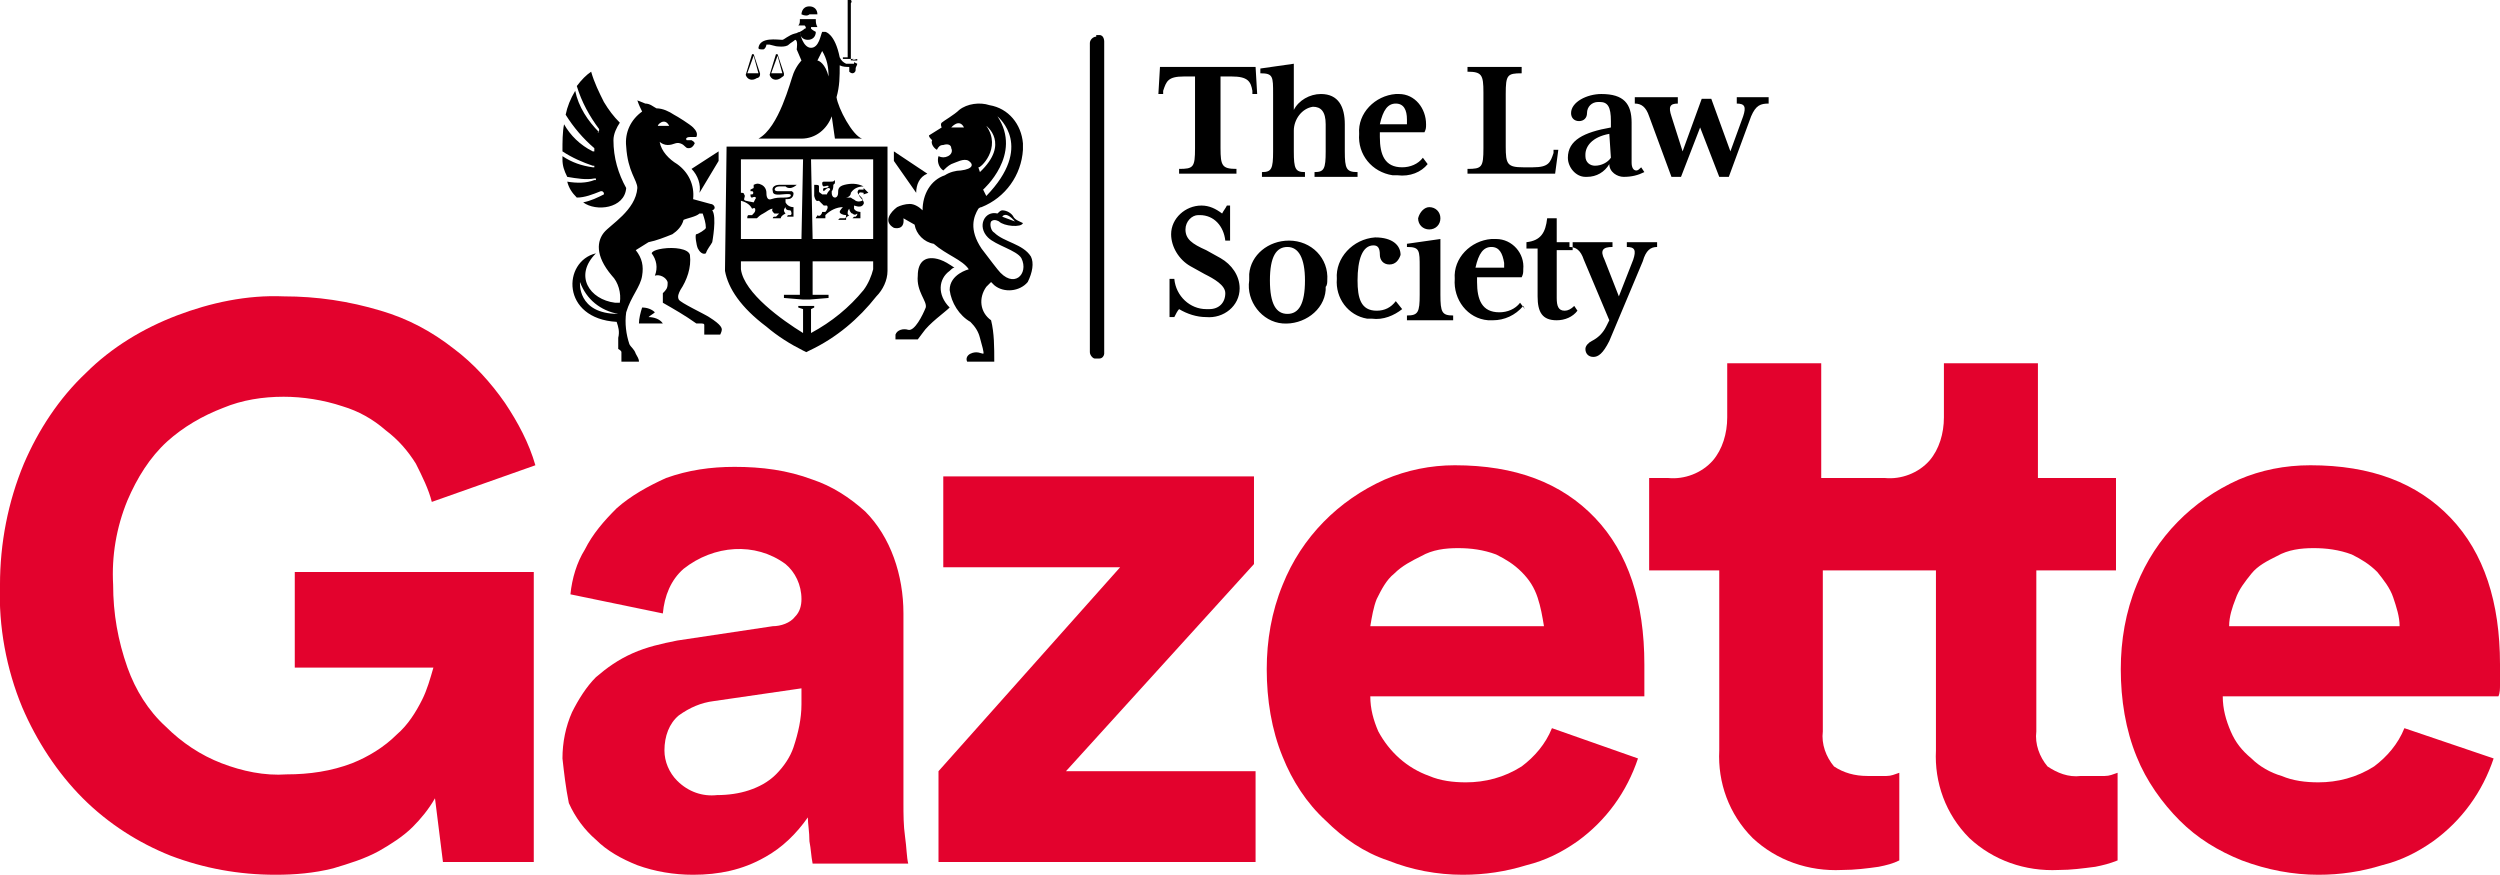 <?xml version="1.0" encoding="utf-8"?>
<!-- Generator: Adobe Illustrator 26.0.2, SVG Export Plug-In . SVG Version: 6.00 Build 0)  -->
<svg version="1.1" id="video-carousel-right-hover" xmlns="http://www.w3.org/2000/svg" xmlns:xlink="http://www.w3.org/1999/xlink"
	 x="0px" y="0px" viewBox="0 0 156.9 54.9" style="enable-background:new 0 0 156.9 54.9;" xml:space="preserve">
<style type="text/css">
	.st0{fill:#E3022D;}
	.st1{fill-rule:evenodd;clip-rule:evenodd;fill:#E3022D;}
	.st2{fill-rule:evenodd;clip-rule:evenodd;}
</style>
<path class="st0" d="M27.8,54.1l-0.5-4c-0.4,0.7-0.9,1.3-1.4,1.8c-0.6,0.6-1.4,1.1-2.1,1.5c-0.9,0.5-1.9,0.8-2.9,1.1
	c-1.2,0.3-2.4,0.4-3.6,0.4c-2.3,0-4.5-0.4-6.6-1.2c-2-0.8-3.9-2-5.5-3.6s-2.9-3.6-3.8-5.7c-1-2.4-1.5-5.1-1.4-7.7
	c0-2.6,0.5-5.2,1.5-7.6C2.4,27,3.7,25,5.4,23.4c1.6-1.6,3.6-2.8,5.7-3.6c2.1-0.8,4.4-1.3,6.7-1.2c2.1,0,4.1,0.3,6.1,0.9
	c1.7,0.5,3.2,1.3,4.6,2.4c1.2,0.9,2.3,2.1,3.2,3.4c0.8,1.2,1.5,2.5,1.9,3.9l-6.5,2.3c-0.2-0.8-0.6-1.6-1-2.4
	c-0.5-0.8-1.1-1.5-1.9-2.1c-0.8-0.7-1.7-1.2-2.7-1.5c-1.2-0.4-2.5-0.6-3.7-0.6c-1.3,0-2.6,0.2-3.8,0.7c-1.3,0.5-2.5,1.2-3.5,2.1
	c-1.1,1-1.9,2.3-2.5,3.7c-0.7,1.7-1,3.5-0.9,5.3c0,1.8,0.3,3.5,0.9,5.2c0.5,1.4,1.3,2.7,2.4,3.7c1,1,2.2,1.8,3.5,2.3
	s2.7,0.8,4.1,0.7c1.4,0,2.8-0.2,4.1-0.7c1-0.4,2-1,2.8-1.8c0.7-0.6,1.2-1.4,1.6-2.2c0.3-0.6,0.5-1.3,0.7-2h-8.7v-6h15v18.2
	C33.5,54.1,27.8,54.1,27.8,54.1z"/>
<path class="st1" d="M35.3,47.6c0-1,0.2-2,0.6-2.9c0.4-0.8,0.9-1.6,1.5-2.2c0.7-0.6,1.4-1.1,2.3-1.5c0.9-0.4,1.8-0.6,2.8-0.8l6-0.9
	c0.5,0,1.1-0.2,1.4-0.6c0.3-0.3,0.4-0.7,0.4-1.1c0-0.9-0.4-1.7-1-2.2c-1.9-1.4-4.5-1.2-6.4,0.3c-0.8,0.7-1.2,1.7-1.3,2.8l-5.8-1.2
	c0.1-1,0.4-2,0.9-2.8c0.5-1,1.2-1.8,2-2.6c0.9-0.8,2-1.4,3.1-1.9c1.4-0.5,2.8-0.7,4.3-0.7c1.7,0,3.3,0.2,4.9,0.8
	c1.2,0.4,2.3,1.1,3.3,2c0.8,0.8,1.4,1.8,1.8,2.9c0.4,1.1,0.6,2.3,0.6,3.5v11.9c0,0.7,0,1.4,0.1,2.1s0.1,1.3,0.2,1.7h-6
	c-0.1-0.5-0.1-0.9-0.2-1.4c0-0.6-0.1-1.1-0.1-1.5c-0.7,1-1.6,1.9-2.7,2.5c-1.4,0.8-2.9,1.1-4.5,1.1c-1.2,0-2.4-0.2-3.5-0.6
	c-1-0.4-1.9-0.9-2.6-1.6c-0.7-0.6-1.3-1.4-1.7-2.3C35.5,49.4,35.4,48.5,35.3,47.6z M45,49.9c0.7,0,1.4-0.1,2-0.3s1.2-0.5,1.7-1
	s0.9-1.1,1.1-1.7c0.3-0.9,0.5-1.8,0.5-2.7v-1L44.8,44c-0.8,0.1-1.5,0.4-2.2,0.9c-0.6,0.5-0.9,1.3-0.9,2.2c0,0.7,0.3,1.4,0.8,1.9
	C43.2,49.7,44.1,50,45,49.9z"/>
<path class="st0" d="M58.9,54.1v-5.7l11.4-12.8H59.2v-5.7h19.5v5.5l-11.8,13h11.9v5.7H58.9z"/>
<path class="st1" d="M102.8,47.6c-0.7,2.1-2,3.9-3.8,5.2c-1,0.7-2,1.2-3.2,1.5c-1.3,0.4-2.6,0.6-4,0.6c-1.6,0-3.2-0.3-4.7-0.9
	c-1.5-0.5-2.8-1.4-3.9-2.5c-1.2-1.1-2.1-2.5-2.7-4c-0.7-1.7-1-3.6-1-5.5c0-1.8,0.3-3.6,1-5.3c1.2-3,3.5-5.3,6.4-6.6
	c1.4-0.6,2.9-0.9,4.4-0.9c3.8,0,6.7,1.1,8.8,3.3c2.1,2.2,3.1,5.3,3.1,9.2v2H86c0,0.8,0.2,1.5,0.5,2.2c0.7,1.3,1.8,2.3,3.2,2.8
	c0.7,0.3,1.5,0.4,2.3,0.4c1.2,0,2.4-0.3,3.5-1c0.8-0.6,1.5-1.4,1.9-2.4C97.4,45.7,102.8,47.6,102.8,47.6z M96.9,39.3
	c-0.1-0.6-0.2-1.2-0.4-1.8c-0.2-0.6-0.5-1.1-1-1.6s-1-0.8-1.6-1.1c-0.8-0.3-1.6-0.4-2.4-0.4s-1.6,0.1-2.3,0.5
	c-0.6,0.3-1.2,0.6-1.7,1.1c-0.5,0.4-0.8,1-1.1,1.6c-0.2,0.5-0.3,1.1-0.4,1.7H96.9z"/>
<path class="st0" d="M132.8,35.8V30h-4.9v-7.2H122v3.4c0,1-0.3,2-0.9,2.7c-0.7,0.8-1.8,1.2-2.8,1.1h-4v-7.2h-5.9v3.4
	c0,1-0.3,2-0.9,2.7c-0.7,0.8-1.8,1.2-2.8,1.1h-1.2v5.8h4.4v11.3c-0.1,2,0.6,4,2.1,5.5c1.5,1.4,3.5,2.1,5.6,2c0.8,0,1.6-0.1,2.3-0.2
	c0.5-0.1,0.9-0.2,1.3-0.4v-5.5c-0.3,0.1-0.5,0.2-0.8,0.2h-1.2c-0.8,0-1.5-0.2-2.1-0.6c-0.5-0.6-0.8-1.4-0.7-2.2V35.8h7.1v11.3
	c-0.1,2,0.6,4,2.1,5.5c1.5,1.4,3.5,2.1,5.6,2c0.8,0,1.5-0.1,2.3-0.2c0.5-0.1,0.9-0.2,1.4-0.4v-5.5c-0.3,0.1-0.5,0.2-0.8,0.2h-1.5
	c-0.8,0.1-1.5-0.2-2.1-0.6c-0.5-0.6-0.8-1.4-0.7-2.2V35.8H132.8z"/>
<path class="st1" d="M156.5,47.6c-0.7,2.1-2,3.9-3.8,5.2c-1,0.7-2,1.2-3.2,1.5c-1.3,0.4-2.6,0.6-4,0.6c-1.6,0-3.2-0.3-4.8-0.9
	c-1.5-0.6-2.8-1.4-3.9-2.5s-2.1-2.5-2.7-4c-0.7-1.7-1-3.6-1-5.5c0-1.8,0.3-3.6,1-5.3c1.2-3,3.5-5.3,6.4-6.6c1.4-0.6,2.9-0.9,4.5-0.9
	c3.8,0,6.7,1.1,8.8,3.3s3.1,5.3,3.1,9.2V43c0,0.2,0,0.5-0.1,0.7h-17.3c0,0.8,0.2,1.5,0.5,2.2s0.7,1.2,1.3,1.7
	c0.5,0.5,1.2,0.9,1.9,1.1c0.7,0.3,1.5,0.4,2.3,0.4c1.2,0,2.4-0.3,3.5-1c0.8-0.6,1.5-1.4,1.9-2.4L156.5,47.6z M150.6,39.3
	c0-0.6-0.2-1.2-0.4-1.8s-0.6-1.1-1-1.6c-0.5-0.5-1-0.8-1.6-1.1c-0.8-0.3-1.6-0.4-2.4-0.4c-0.8,0-1.6,0.1-2.3,0.5
	c-0.6,0.3-1.2,0.6-1.6,1.1c-0.4,0.5-0.8,1-1,1.6c-0.2,0.5-0.4,1.1-0.4,1.7H150.6z"/>
<g>
	<path class="st2" d="M104,15.5v-0.3h-1.9v0.3c0.5,0,0.6,0.2,0.4,0.8l-0.9,2.3l-0.9-2.3c-0.3-0.6-0.1-0.8,0.5-0.8v-0.3h-2.7v0.3
		c0.4,0,0.7,0.2,0.9,0.8l1.6,3.8l-0.2,0.4c-0.2,0.4-0.5,0.7-0.9,0.9c-0.2,0.1-0.4,0.3-0.4,0.5c0,0.3,0.2,0.5,0.5,0.5s0.6-0.2,1-1
		l2.1-5C103.3,15.7,103.6,15.5,104,15.5z M99,19.5l-0.2-0.3c-0.2,0.2-0.4,0.3-0.6,0.3c-0.4,0-0.5-0.3-0.5-0.8v-3h1v-0.5h-1v-1.5
		h-0.6c-0.1,0.9-0.4,1.4-1.3,1.5v0.4h0.7v3c0,1,0.3,1.5,1.2,1.5C98.2,20.1,98.7,19.9,99,19.5z M94.4,16.5v0.3h-1.8
		c0.2-0.9,0.5-1.3,1-1.3S94.3,15.9,94.4,16.5z M95.7,19.4L95.4,19c-0.3,0.4-0.8,0.6-1.3,0.6c-1.1,0-1.4-0.8-1.4-1.9v-0.3h2.8
		c0.1-0.2,0.1-0.3,0.1-0.5c0.1-1-0.7-1.9-1.7-1.9h-0.3c-1.3,0.1-2.4,1.2-2.3,2.5c-0.1,1.3,0.8,2.5,2.1,2.6h0.3
		c0.7,0,1.4-0.3,1.9-0.9C95.6,19.2,95.7,19.4,95.7,19.4z M89,13.7c0,0.4,0.3,0.7,0.7,0.7c0.4,0,0.7-0.3,0.7-0.7S90.1,13,89.7,13
		C89.4,13,89.1,13.3,89,13.7z M91.2,20.1v-0.3c-0.7,0-0.8-0.2-0.8-1.3V15l-2.1,0.3v0.2c0.8,0,0.8,0.2,0.8,1.3v1.7
		c0,1.1-0.1,1.3-0.8,1.3v0.3C88.3,20.1,91.2,20.1,91.2,20.1z M88,19.4l-0.4-0.5c-0.3,0.4-0.7,0.6-1.2,0.6c-1,0-1.2-0.8-1.2-1.9
		c0-1.3,0.3-2.2,1-2.2c0.3,0,0.4,0.2,0.4,0.6c0,0.3,0.2,0.6,0.6,0.6s0.6-0.3,0.7-0.6c0-0.6-0.5-1.1-1.6-1.1
		c-1.4,0.1-2.5,1.3-2.4,2.6c-0.1,1.2,0.7,2.3,1.9,2.5h0.3C86.8,20.1,87.5,19.8,88,19.4z M81.9,17.6c0,1.5-0.4,2.1-1.1,2.1
		s-1.1-0.6-1.1-2.1s0.4-2.1,1.1-2.1S81.9,16.2,81.9,17.6z M83.3,17.6c0.1-1.4-1-2.5-2.4-2.5c-1.3,0-2.4,0.9-2.5,2.1v0.4
		c-0.2,1.3,0.8,2.6,2.1,2.7s2.6-0.8,2.7-2.1V18C83.3,17.9,83.3,17.7,83.3,17.6z M77.8,18.1c0-0.8-0.5-1.5-1.2-1.9l-0.9-0.5
		c-0.9-0.4-1.3-0.7-1.3-1.3c0-0.5,0.4-0.9,0.8-0.9h0.1c0.9,0,1.5,0.7,1.6,1.6h0.3v-2.2H77c-0.1,0.2-0.2,0.3-0.3,0.5
		c-0.4-0.3-0.8-0.5-1.3-0.5c-1,0-1.9,0.8-1.9,1.8c0,0.8,0.5,1.6,1.2,2l0.9,0.5c0.6,0.3,1.3,0.7,1.3,1.2c0,0.6-0.4,1-1,1h-0.2
		c-1,0-1.9-0.8-2-1.9h-0.3v2.4h0.3c0.1-0.2,0.2-0.4,0.3-0.5c0.5,0.3,1.1,0.5,1.7,0.5C76.8,20,77.8,19.2,77.8,18.1v-0.3
		C77.8,17.8,77.8,18.1,77.8,18.1z M111,6.5V6.1h-2v0.4c0.5,0,0.6,0.2,0.4,0.8l-0.8,2.2l-1.2-3.3h-0.6l-1.2,3.3l-0.7-2.2
		c-0.2-0.6-0.1-0.8,0.4-0.8V6.1h-2.7v0.4c0.4,0,0.7,0.2,0.9,0.8l1.4,3.8h0.6l1.2-3.1l1.2,3.1h0.6l1.4-3.8
		C110.2,6.6,110.5,6.5,111,6.5z M101.1,9.9c-0.2,0.3-0.6,0.5-1,0.5c-0.3,0-0.6-0.2-0.6-0.6V9.7c0-0.5,0.4-1.1,1.5-1.3
		C101,8.4,101.1,9.9,101.1,9.9z M103.2,10.8l-0.2-0.3c-0.1,0.1-0.2,0.2-0.3,0.2c-0.2,0-0.3-0.2-0.3-0.5V7.7c0-1.2-0.5-1.8-1.9-1.8
		c-0.9,0-1.9,0.5-1.9,1.2c0,0.3,0.2,0.5,0.5,0.5s0.5-0.2,0.5-0.5c0-0.4,0.3-0.7,0.7-0.7h0.1c0.5,0,0.7,0.3,0.7,1.2V8
		c-1.7,0.3-2.7,0.8-2.7,1.9c0,0.6,0.5,1.2,1.1,1.2h0.1c0.6,0,1.1-0.3,1.4-0.8c0,0.5,0.5,0.8,0.9,0.8C102.4,11.1,102.8,11,103.2,10.8
		z M97.8,9.4h-0.3v0.2c-0.2,0.6-0.3,0.9-1.3,0.9h-0.6c-1,0-1.1-0.2-1.1-1.3V5.9c0-1.2,0.1-1.3,1-1.3V4.2h-3.4v0.3c0.9,0,1,0.2,1,1.3
		v3.5c0,1.2-0.1,1.3-1,1.3v0.3h5.5C97.6,10.9,97.8,9.4,97.8,9.4z M88.3,7.5v0.3h-1.7c0.2-0.9,0.5-1.3,1-1.3S88.3,6.9,88.3,7.5z
		 M89.6,10.3l-0.3-0.4c-0.3,0.4-0.8,0.6-1.3,0.6c-1.1,0-1.4-0.8-1.4-1.9V8.3h2.8c0.1-0.2,0.1-0.3,0.1-0.5c0-1-0.7-1.9-1.7-1.9h-0.2
		c-1.3,0.1-2.4,1.2-2.3,2.5c-0.1,1.3,0.8,2.4,2.1,2.6h0.3C88.5,11.1,89.2,10.8,89.6,10.3z M85.2,11.1v-0.3c-0.7,0-0.8-0.2-0.8-1.3
		V7.8c0-1.1-0.4-1.9-1.5-1.9c-0.7,0-1.4,0.4-1.7,1V4l-2.1,0.3v0.3c0.8,0,0.8,0.2,0.8,1.3v3.6c0,1.1-0.1,1.3-0.7,1.3v0.3h2.7v-0.3
		c-0.6,0-0.7-0.2-0.7-1.3V8.2c0-0.7,0.5-1.4,1.2-1.5c0.5,0,0.8,0.3,0.8,1.1v1.7c0,1.1-0.1,1.3-0.7,1.3v0.3
		C82.5,11.1,85.2,11.1,85.2,11.1z M78.9,5.9l-0.1-1.7h-6l-0.1,1.7H73V5.7c0.2-0.6,0.3-0.9,1.3-0.9H75v4.5c0,1.2-0.1,1.3-1,1.3v0.3
		h3.6v-0.3c-0.9,0-1-0.2-1-1.3V4.8h0.7c1,0,1.2,0.3,1.3,0.9v0.2C78.6,5.9,78.9,5.9,78.9,5.9z"/>
	<path d="M68.8,2.3c-0.2,0-0.4,0.2-0.4,0.4v19.4c0,0.2,0.2,0.4,0.3,0.4H69c0.2,0,0.3-0.2,0.3-0.3V2.6c0,0,0-0.4-0.3-0.4h-0.2
		L68.8,2.3z"/>
	<path class="st2" d="M48,3.2h-0.9H48z M48,3.3h0.9H48z M46.8,4.7c0.1,0.3,0.4,0.4,0.7,0.2c0.1,0,0.2-0.1,0.2-0.2V4.6l-0.4-1.2h-0.1
		L46.8,4.7C46.7,4.7,46.7,4.7,46.8,4.7z M46.9,4.6l0.4-1.1l0.3,1.1H46.9z M48.3,4.7C48.4,5,48.7,5.1,49,4.9c0.1-0.1,0.2-0.1,0.2-0.2
		V4.6l-0.4-1.2h-0.1L48.3,4.7L48.3,4.7z M48.4,4.6l0.4-1.1l0.3,1.1H48.4z"/>
	<path class="st2" d="M46.5,10v5h3.8l0.1-5C50.4,10,46.5,10,46.5,10z M54.8,10h-3.9l0.1,5h3.8C54.8,15,54.8,10,54.8,10z M54.8,16.9
		v-0.5H51v2.1h1v0.2l-1.2,0.1h-0.4l-1.2-0.1v-0.2h1v-2.1h-3.7v0.5c0.2,1.5,2.6,3.2,3.9,4v-1.5l-0.3-0.1v-0.1h1v0.1l-0.2,0.1v1.5
		c1.3-0.7,2.4-1.6,3.3-2.7C54.5,17.8,54.7,17.3,54.8,16.9z M45.6,9.2h10.1V17c0,0.6-0.3,1.2-0.7,1.6c-1.1,1.4-2.5,2.6-4.2,3.4
		l-0.2,0.1L50.4,22c-0.8-0.4-1.6-0.9-2.3-1.5c-1.6-1.2-2.4-2.4-2.6-3.5C45.5,17,45.6,9.2,45.6,9.2z M51.4,12.6l0.3,0.3h0.2
		c0.1,0.1,0,0.3-0.1,0.4h-0.2c0,0,0,0.1-0.1,0.2s-0.2,0-0.2,0c0,0.1-0.1,0.1-0.1,0.2h0.6v-0.2c0.3-0.3,0.7-0.5,1.1-0.5
		c0,0-0.2,0.2-0.2,0.3s0.2,0.2,0.4,0.2c0,0.1,0,0.2-0.1,0.2h-0.3l-0.1,0.1h0.5v-0.1c0-0.1,0.1-0.1,0.2-0.2c0,0-0.1,0-0.1-0.1
		s0-0.2,0.1-0.3c0,0.1,0.1,0.3,0.2,0.3c0.1,0.1,0.2,0.1,0.3,0c0,0.1,0,0.1-0.1,0.2h-0.1l-0.1,0.1H54v-0.2v-0.2c0,0-0.3,0-0.4-0.2
		v-0.2c0.3,0.1,0.5,0.1,0.6-0.1s-0.3-0.4-0.3-0.6s0.2-0.1,0.3-0.1v0.1l0.3-0.1l-0.3-0.3v0.1h-0.3c-0.3,0.3,0.4,0.5,0.2,0.7
		c0,0-0.2,0.1-0.4,0c-0.1-0.1-0.2-0.1-0.3-0.2h-0.3c0.1,0,0.3-0.1,0.3-0.3c0.2-0.3,0.5-0.4,0.8-0.4c-0.4-0.2-0.8-0.2-1.2-0.1
		c-0.4,0.1-0.4,0.3-0.4,0.5s-0.1,0.3-0.2,0.3s-0.2-0.1-0.2-0.3V12c0.1-0.1,0.1-0.3,0.1-0.4l0.1-0.1v-0.2c-0.1,0.1-0.1,0.1-0.3,0.1
		h-0.4c0,0-0.1,0-0.1,0.1c0,0,0,0.2,0.1,0.2s0.3-0.1,0.3,0s-0.3,0.1-0.3,0.1s-0.1,0.1,0,0.2c0.1-0.1,0.2-0.2,0.3-0.2
		s0.1,0.1,0.1,0.1s-0.2,0.2-0.2,0.3h-0.3c-0.1-0.1-0.2-0.1-0.2-0.2v-0.3c0-0.1-0.1-0.1-0.3-0.1v0.7C51.2,12.7,51.3,12.6,51.4,12.6z
		 M47.2,13.1c0.2-0.1,0.2,0,0.2,0.1s-0.1,0.2-0.2,0.3H47c-0.1,0-0.1,0.1-0.1,0.2h0.6c0.1-0.1,0.2-0.2,0.4-0.3s0.4-0.3,0.6-0.3
		c-0.1,0.1,0,0.2,0.1,0.3h0.3l-0.2,0.2h-0.1c-0.1,0-0.1,0.1-0.1,0.1H49c0-0.1,0.1-0.2,0.3-0.3c0,0-0.1-0.1-0.1-0.2s0.1-0.2,0.1-0.2
		c0,0.2,0.2,0.2,0.3,0.2c0.1,0.1,0.1,0.3,0,0.3h-0.1c-0.1,0-0.1,0.1-0.1,0.1h0.4V13c-0.2,0-0.4-0.1-0.5-0.3v-0.2
		c0.2,0,0.3,0,0.4-0.1c0.1-0.1,0.1-0.2,0.1-0.3L49.7,12h-0.9c-0.3,0-0.2-0.3,0.1-0.3h0.4c0.1,0.1,0.2,0.1,0.3,0.1s0.3-0.1,0.4-0.2
		h-1.1c-0.2,0-0.5,0.1-0.4,0.4c0,0.4,0.8,0.1,1.1,0.2c0,0,0.2,0.2-0.4,0.2c-0.3,0-0.5,0-0.8,0.1s-0.3-0.3-0.3-0.4
		c0-0.2-0.1-0.4-0.3-0.5s-0.3-0.1-0.5,0v0.2l-0.2,0.1V12h0.1c0.1,0,0.1,0.2,0,0.2h-0.1c0,0.1,0,0.2,0.1,0.2c0.2-0.1,0.3,0,0.2,0.1
		l-0.1,0.2c-0.5-0.1-0.6-0.1-0.6-0.2s0.1-0.2,0-0.3c0-0.1-0.1-0.1-0.2-0.1v0.5C46.9,12.7,47.1,12.9,47.2,13.1z M51.3,3.8
		c0.1,0,0.5,0.2,0.7,1c0-0.6-0.1-1.1-0.4-1.6L51.3,3.8z M50.3,3.8L50,3.1c0,0,0.1-0.6-0.1-0.6c-0.1,0.1-0.3,0.2-0.4,0.3
		c-0.2,0.2-0.8,0.1-0.8,0.1l-0.4-0.1h-0.2c0,0.1-0.1,0.3-0.2,0.3c-0.2,0-0.3,0-0.3-0.1c0.1-0.7,1.2-0.5,1.5-0.5
		c0.1,0,0.4-0.3,0.8-0.4C50,2.1,50.1,2,50.2,2c0,0.1,0.2,1,0.7,1s0.6-0.8,0.7-1h0.2c0,0,0.6,0.1,0.9,1.6c0.1,0.2,0.2,0.3,0.4,0.4
		h0.5V3.9L53.8,4c0,0.1-0.1,0.2-0.1,0.3v0.1c0,0.1-0.1,0.2-0.2,0.2s-0.2-0.1-0.2-0.1V4.2c-0.2,0-0.4,0-0.6-0.1c0,0.7,0,1.3-0.2,2
		c0.1,0.7,1,2.4,1.6,2.6h-1.7l-0.2-1.4c-0.3,0.8-1,1.4-1.9,1.4h-2.7c1.3-0.7,2-3.6,2.2-4.1S50.3,3.8,50.3,3.8z M50.5,1.8
		c0,0-0.1,0.1-0.3,0.2c0,0.3,0.2,0.5,0.5,0.5s0.5-0.2,0.5-0.5c-0.2-0.1-0.3-0.2-0.3-0.2V1.7h0.4c-0.1-0.2-0.1-0.3-0.1-0.5h-1
		c0,0.2,0,0.3-0.1,0.4h0.4C50.6,1.7,50.6,1.8,50.5,1.8z M50.8,0.9h0.5c0-0.3-0.2-0.5-0.5-0.5c-0.5,0-0.5,0.5-0.5,0.5
		C50.5,1,50.7,1,50.8,0.9z M53.4,3.8h0.4V3.7L53.4,3.8V0.2c0,0,0.1-0.1,0-0.2h-0.2v3.6h-0.3v0.1h0.7C53.6,3.7,53.4,3.8,53.4,3.8z
		 M57.5,12.1c0-0.5,0.2-1,0.7-1.2l-2.1-1.4v0.6C56.1,10.1,57.5,12.1,57.5,12.1z M59.9,16.8c-0.3-0.2-0.6-0.4-0.9-0.5
		c-0.9-0.3-1.4,0.1-1.4,1c-0.1,1,0.6,1.6,0.5,2c-0.2,0.5-0.7,1.5-1.1,1.4c-0.3-0.1-0.7,0-0.8,0.3v0.3h1.4l0.3-0.4
		c0.4-0.6,1.4-1.3,1.7-1.6c-0.8-0.8-0.7-1.8,0-2.3C59.7,16.9,59.8,16.8,59.9,16.8z M43.9,12.1l1.2-2V9.5l-1.7,1.1
		C43.8,11,44,11.6,43.9,12.1z M38.5,8.8c0-0.4,0.2-0.8,0.4-1.1c-0.4-0.4-0.7-0.8-1-1.3c-0.3-0.6-0.6-1.2-0.8-1.9
		c-0.3,0.2-0.6,0.5-0.9,0.9c0.3,1,0.8,1.9,1.4,2.7v0.1l-0.1,0.1h0.1c-0.7-0.7-1.3-1.6-1.5-2.6c-0.3,0.5-0.5,1-0.6,1.5
		C36,8,36.6,8.7,37.3,9.3v0.2h-0.1c-0.8-0.4-1.4-1-1.8-1.7c-0.1,0.5-0.1,1.1-0.1,1.7c0.6,0.4,1.3,0.7,1.9,0.9h0.1v0.1h-0.1
		c-0.7-0.1-1.3-0.3-1.9-0.7V10c0,0.4,0.1,0.7,0.3,1.1c0.6,0.1,1.2,0.2,1.7,0.1h0.1v0.1h-0.1c-0.5,0.2-1.1,0.2-1.7,0.1
		c0.1,0.4,0.3,0.7,0.6,1c0.5,0,1-0.2,1.5-0.4h0.1l0.1,0.1v0.1c-0.4,0.2-0.8,0.4-1.3,0.5c0.8,0.6,2.6,0.4,2.7-0.9
		C38.8,10.9,38.5,9.9,38.5,8.8z M44.5,19.9c-0.3-0.2-1.8-0.9-1.9-1.1c-0.1-0.2,0-0.4,0.1-0.6c0.4-0.6,0.7-1.4,0.6-2.2
		c-0.1-0.4-1-0.5-1.7-0.4s-0.7,0.3-0.7,0.3c0.3,0.4,0.4,0.9,0.2,1.4c0.3-0.1,0.7,0.1,0.8,0.4v0.1c0,0.3-0.1,0.4-0.3,0.6V19
		c0.7,0.4,1.4,0.8,2.1,1.3h0.2c0.2,0,0.3,0,0.3,0.1V21h1c0,0,0.1-0.2,0.1-0.3S45.3,20.4,44.5,19.9z M41.6,20.3h-1.5
		c0-0.3,0.1-0.7,0.2-1c0.3,0,0.6,0.1,0.8,0.3c-0.1,0.1-0.3,0.2-0.4,0.3C41,19.9,41.4,20,41.6,20.3z"/>
	<path class="st2" d="M59.7,8c0,0,0.5-0.6,0.8,0H59.7z M61.9,7.9c0,0,1.5,1.1-0.4,2.9l-0.1-0.3C61.5,10.6,62.9,9.3,61.9,7.9z
		 M61.9,12.3l-0.2-0.4c0,0,2.5-2.2,0.9-4.6C62.7,7.4,64.9,9.2,61.9,12.3z M63.7,13.9l-0.8-0.3C62.9,13.6,63.1,13.2,63.7,13.9z
		 M64.7,16.1c-0.5-0.8-1.7-0.9-2.3-1.5c-0.2-0.1-0.3-0.5-0.2-0.7c0.2-0.2,0.5,0,0.5,0c0.3,0.3,1.4,0.4,1.5,0.1
		c-0.2-0.1-0.5-0.2-0.6-0.4s-0.4-0.4-0.7-0.4c-0.1,0-0.2,0.1-0.3,0.2c-0.8-0.2-1.3,0.8-0.6,1.5c0.5,0.5,1.8,0.8,2.1,1.3
		c0.5,1-0.5,2-1.5,0.7c0,0-0.4-0.5-1-1.3c-0.8-1.2-0.5-2-0.2-2.5c0,0,0.1-0.1,0.2-0.1c1.5-0.6,2.5-2,2.6-3.6V9
		c-0.1-1.2-0.9-2.2-2.1-2.4c-0.6-0.2-1.4-0.1-1.9,0.3l0.3-0.2l-0.3,0.2c-0.3,0.3-1,0.7-1.1,0.8s0,0.3,0,0.3
		c-0.3,0.2-0.5,0.3-0.8,0.5c0,0.1,0.1,0.2,0.2,0.3c-0.1,0.2,0.1,0.5,0.3,0.6c0.1-0.2,0.2-0.3,0.4-0.3c0.3-0.1,0.5,0,0.5,0.2
		c0.1,0.2,0,0.4-0.2,0.5s-0.4,0.1-0.6,0c-0.1,0.3,0,0.7,0.3,0.9c0.1-0.1,0.3-0.3,0.5-0.4c0.3-0.1,0.8-0.4,1.1-0.2s0.3,0.5-0.5,0.6
		c-0.3,0-0.7,0.1-1,0.3c-0.9,0.3-1.4,1.2-1.4,2.2c-0.2-0.2-0.5-0.4-0.8-0.4s-0.6,0.1-0.8,0.2c-0.4,0.3-0.9,0.9-0.2,1.3
		c0,0,0.7,0.2,0.6-0.6c0.2,0.1,0.5,0.3,0.7,0.4c0.1,0.6,0.6,1.1,1.2,1.2c0.8,0.7,1.8,1,2.2,1.6c0,0-1.2,0.3-1.2,1.3
		c0.1,0.8,0.6,1.6,1.3,2c0.3,0.3,0.5,0.6,0.6,1s0.3,1,0.2,1s-0.4-0.2-0.8,0c-0.2,0.1-0.3,0.3-0.2,0.5h1.7c0-0.9,0-1.8-0.2-2.6
		c-0.7-0.5-0.8-1.4-0.3-2.1l0.3-0.3l0.2,0.2c0.6,0.5,1.6,0.4,2.1-0.2C64.8,17.1,64.9,16.5,64.7,16.1z M42,7.9h-0.7
		C41.2,7.9,41.7,7.3,42,7.9z M36.4,17.7c0.4,1.1,1.3,1.8,2.4,2C36.2,19.7,36.4,17.7,36.4,17.7z M44.6,12.8L44.6,12.8l-1.1-0.3
		c0.1-0.9-0.3-1.7-1-2.2c-0.5-0.3-1-0.8-1.1-1.4c0.1,0.1,0.3,0.2,0.5,0.2c0.4,0,0.5-0.2,0.8-0.1s0.3,0.3,0.5,0.3s0.3-0.1,0.4-0.3
		c0,0,0-0.1-0.2-0.2h-0.3c-0.1-0.1,0-0.2,0.2-0.2h0.4c0.1-0.2,0-0.4-0.2-0.6c-0.2-0.2-1-0.7-1.2-0.8C42,7,41.6,6.8,41.2,6.8
		c-0.2-0.1-0.4-0.3-0.7-0.3L40,6.3c0.1,0.3,0.2,0.5,0.3,0.7c-0.7,0.5-1.1,1.3-1,2.2c0.1,1.6,0.7,2.1,0.7,2.6
		c-0.1,1.4-1.7,2.3-2.1,2.8s-0.6,1.4,0.5,2.7c0.4,0.4,0.6,1.1,0.5,1.7h-0.3c-1.6-0.2-2.6-1.7-1.2-3.1c-2.1,0.5-2.2,4.1,1.3,4.3
		c0.1,0.3,0.2,0.6,0.1,1v0.7c0,0,0.2,0.1,0.2,0.2v0.6h1.1c0-0.2-0.1-0.3-0.2-0.5c-0.1-0.3-0.3-0.4-0.4-0.6c-0.2-0.6-0.3-1.3-0.2-2
		c0.3-1,0.9-1.6,1-2.3c0.1-0.6,0-1.1-0.4-1.6c0.3-0.2,0.5-0.3,0.8-0.5c0.5-0.1,1-0.3,1.5-0.5c0.3-0.2,0.6-0.5,0.7-0.9
		c0.2-0.1,0.8-0.2,1-0.4h0.2c0.1,0.3,0.2,0.6,0.2,0.9c0,0.1-0.5,0.4-0.6,0.4s0,0.7,0.1,0.9c0.1,0.2,0.3,0.4,0.5,0.3
		c0.1-0.3,0.3-0.5,0.4-0.7c0,0,0.3-1.6,0-2C45,13.1,44.8,12.8,44.6,12.8z"/>
</g>
</svg>
